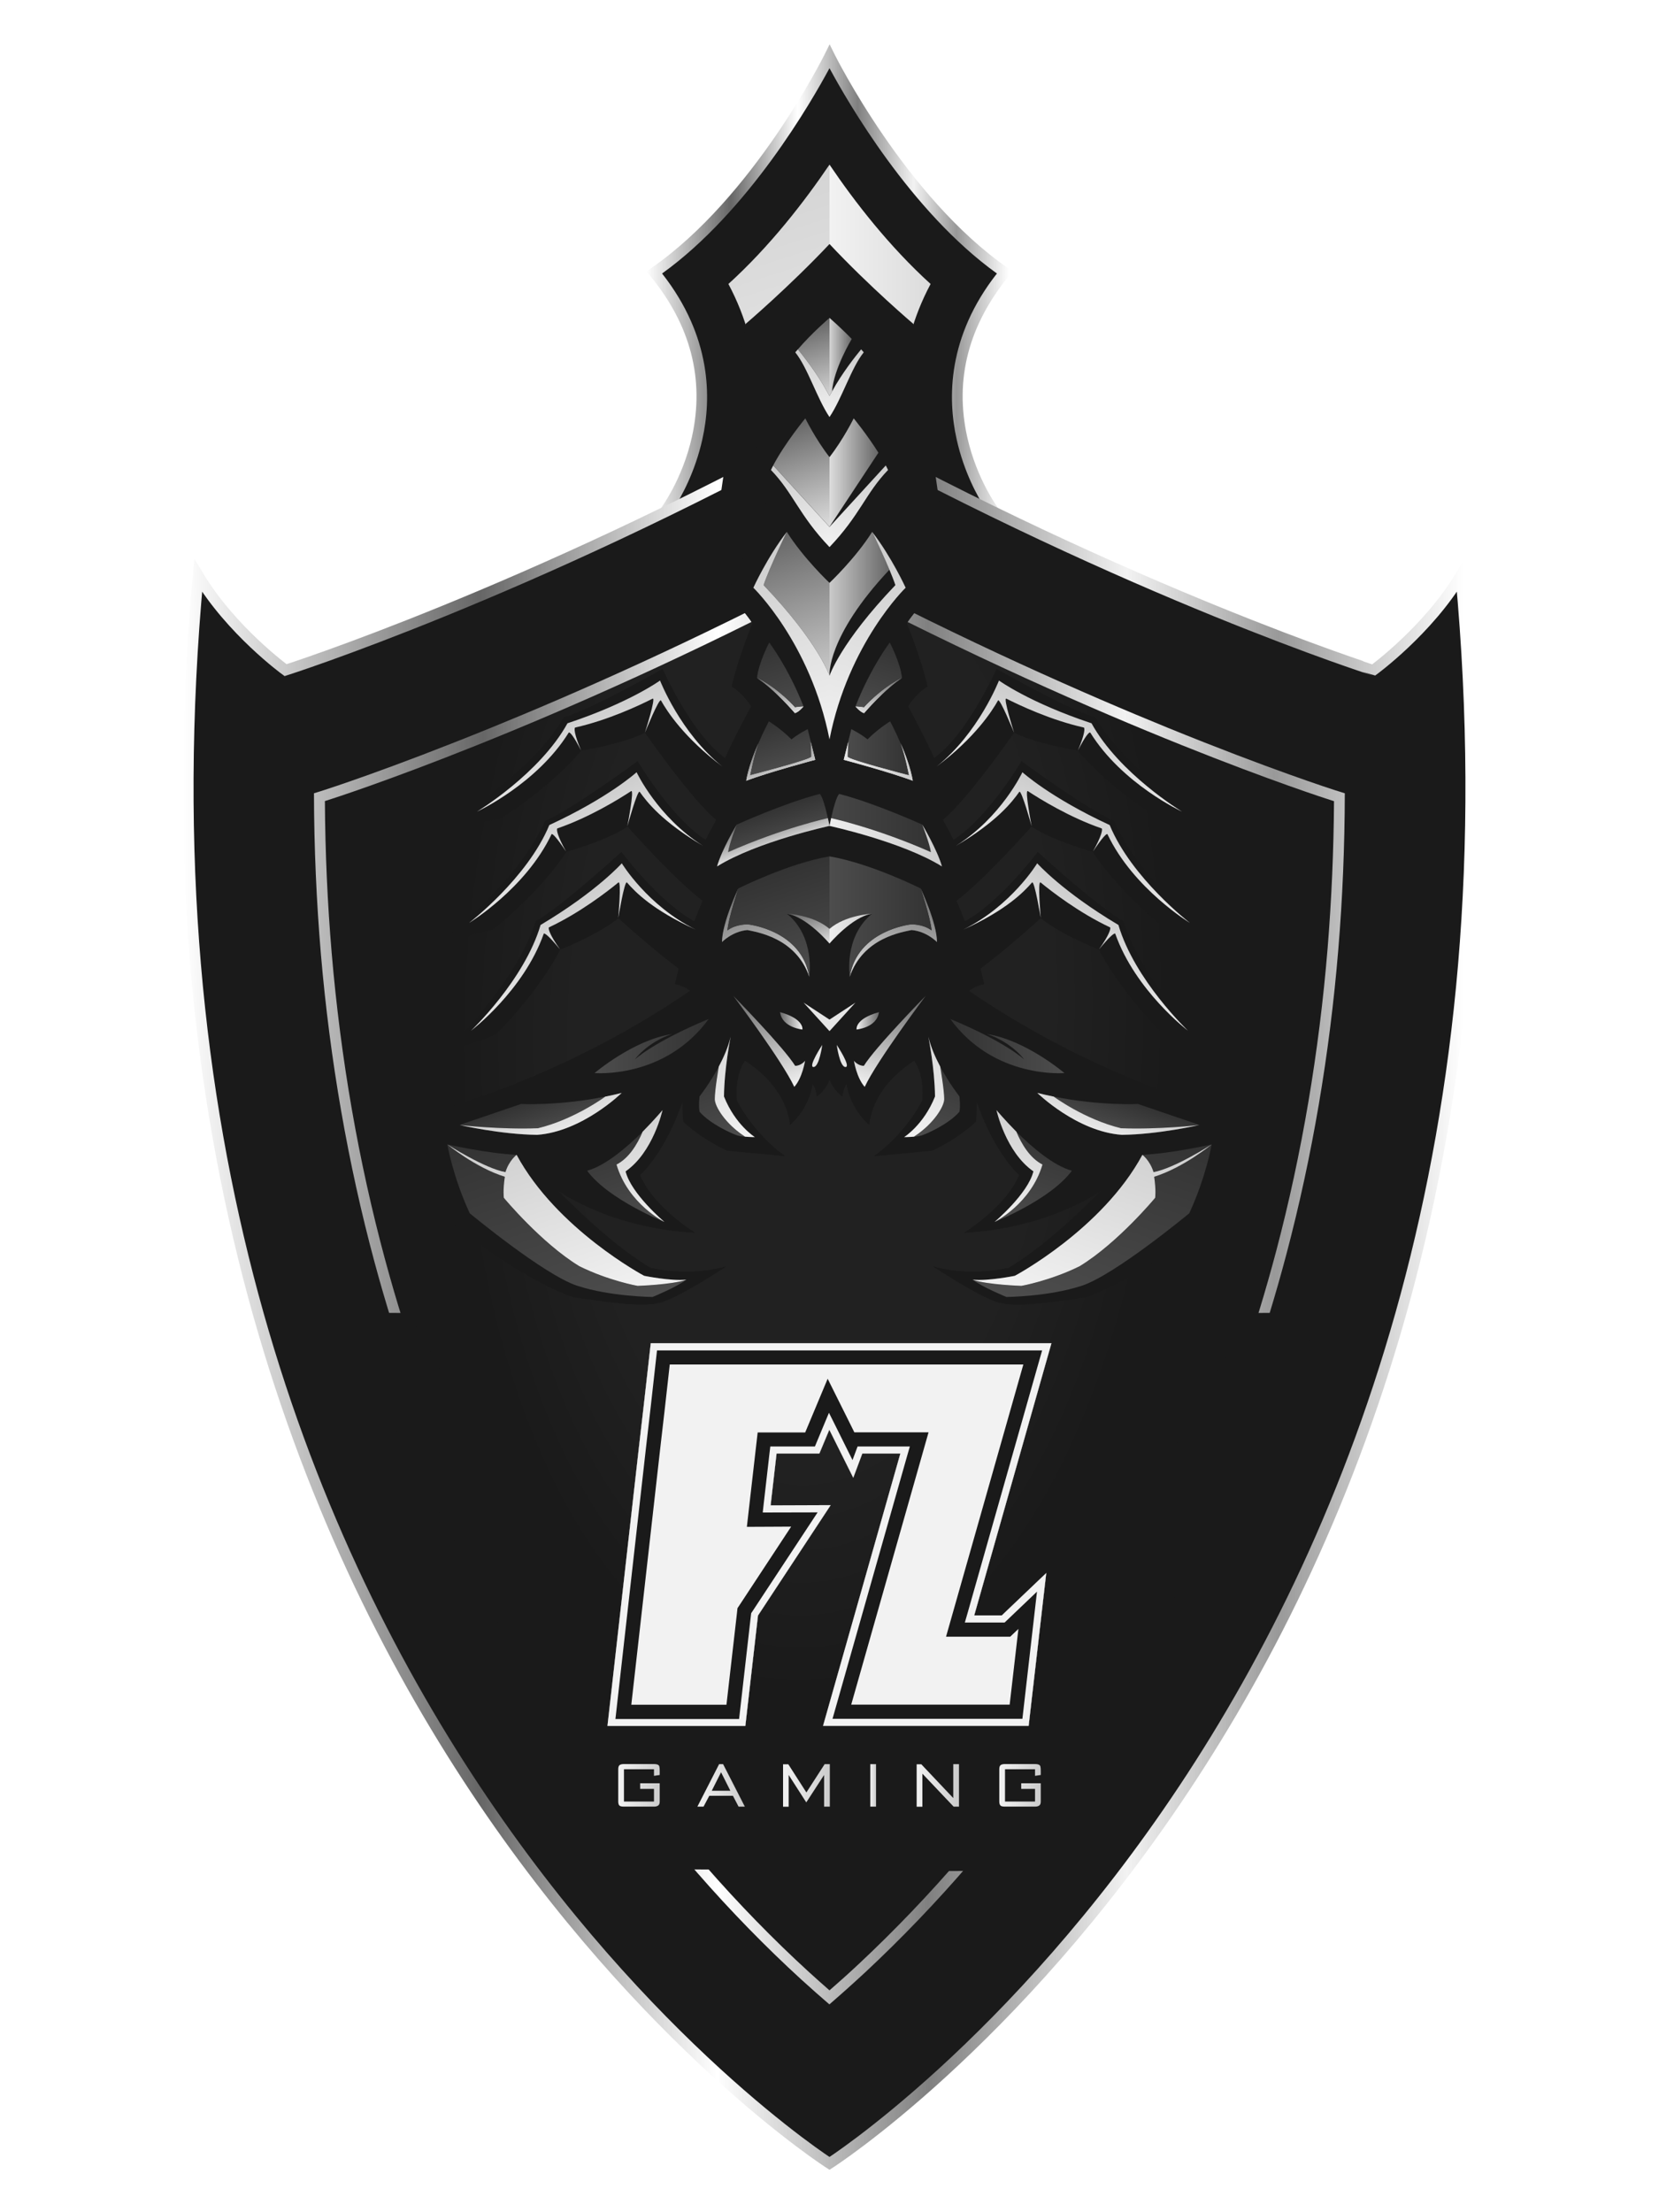 <?xml version="1.0" encoding="utf-8"?>
<!-- Generator: Adobe Illustrator 19.0.0, SVG Export Plug-In . SVG Version: 6.00 Build 0)  -->
<svg version="1.1" id="Layer_1" xmlns="http://www.w3.org/2000/svg" xmlns:xlink="http://www.w3.org/1999/xlink" x="0px" y="0px"
	 viewBox="0 0 1536 2048" style="enable-background:new 0 0 1536 2048;" xml:space="preserve">
<style type="text/css">
	.st0{fill:url(#XMLID_7_);}
	.st1{fill:url(#XMLID_15_);}
	.st2{fill:#1A1A1A;}
	.st3{fill:url(#XMLID_18_);}
	.st4{fill:url(#XMLID_19_);}
	.st5{fill:url(#XMLID_22_);}
	.st6{fill:none;stroke:url(#XMLID_23_);stroke-width:9.958;}
	.st7{fill:url(#XMLID_24_);}
	.st8{fill:url(#XMLID_26_);}
	.st9{fill:url(#XMLID_27_);}
	.st10{fill:url(#XMLID_28_);}
	.st11{fill:url(#XMLID_30_);}
	.st12{fill:url(#XMLID_31_);}
	.st13{fill:#F2F2F2;}
	.st14{fill:url(#XMLID_32_);}
	.st15{fill:url(#XMLID_49_);}
	.st16{fill:#E6E6E6;}
	.st17{fill:url(#XMLID_50_);}
	.st18{fill:url(#XMLID_51_);}
	.st19{fill:url(#XMLID_52_);}
	.st20{fill:url(#XMLID_53_);}
	.st21{fill:url(#XMLID_54_);}
	.st22{fill:url(#XMLID_55_);}
	.st23{fill:url(#XMLID_56_);}
	.st24{fill:url(#XMLID_57_);}
	.st25{fill:url(#XMLID_58_);}
	.st26{fill:url(#XMLID_59_);}
	.st27{fill:url(#XMLID_60_);}
	.st28{fill:url(#XMLID_61_);}
	.st29{fill:url(#XMLID_62_);}
	.st30{fill:url(#XMLID_63_);}
	.st31{fill:url(#XMLID_64_);}
	.st32{fill:url(#XMLID_65_);}
	.st33{fill:url(#XMLID_66_);}
	.st34{fill:url(#XMLID_67_);}
	.st35{fill:url(#XMLID_68_);}
	.st36{fill:url(#XMLID_69_);}
	.st37{fill:url(#XMLID_70_);}
	.st38{fill:url(#XMLID_71_);}
	.st39{fill:url(#XMLID_72_);}
	.st40{fill:url(#XMLID_73_);}
	.st41{fill:url(#XMLID_74_);}
	.st42{fill:url(#XMLID_75_);}
	.st43{fill:url(#XMLID_76_);}
	.st44{fill:url(#XMLID_77_);}
	.st45{fill:url(#XMLID_78_);}
	.st46{fill:url(#XMLID_79_);}
	.st47{fill:url(#XMLID_80_);}
	.st48{fill:url(#XMLID_81_);}
	.st49{fill:url(#XMLID_82_);}
	.st50{fill:url(#XMLID_83_);}
	.st51{fill:url(#XMLID_84_);}
	.st52{fill:url(#XMLID_85_);}
	.st53{fill:url(#XMLID_86_);}
	.st54{fill:url(#XMLID_87_);}
	.st55{fill:url(#XMLID_88_);}
	.st56{fill:url(#XMLID_89_);}
	.st57{fill:url(#XMLID_90_);}
	.st58{fill:url(#XMLID_91_);}
	.st59{fill:url(#XMLID_92_);}
	.st60{fill:url(#XMLID_93_);}
	.st61{fill:url(#XMLID_94_);}
	.st62{fill:url(#XMLID_95_);}
	.st63{fill:url(#XMLID_96_);}
	.st64{fill:url(#XMLID_97_);}
	.st65{fill:url(#XMLID_98_);}
	.st66{fill:url(#XMLID_99_);}
	.st67{fill:url(#XMLID_100_);}
	.st68{fill:url(#XMLID_101_);}
	.st69{fill:url(#XMLID_102_);}
	.st70{fill:url(#XMLID_103_);}
	.st71{fill:url(#XMLID_104_);}
	.st72{fill:url(#XMLID_105_);}
	.st73{fill:url(#XMLID_106_);}
	.st74{fill:url(#XMLID_107_);}
	.st75{fill:url(#XMLID_108_);}
	.st76{fill:url(#XMLID_109_);}
	.st77{fill:url(#XMLID_110_);}
	.st78{fill:url(#XMLID_111_);}
	.st79{fill:url(#XMLID_112_);}
	.st80{fill:url(#XMLID_113_);}
	.st81{fill:url(#XMLID_114_);}
	.st82{fill:url(#XMLID_115_);}
	.st83{fill:url(#XMLID_116_);}
	.st84{fill:url(#XMLID_117_);}
	.st85{fill:url(#XMLID_118_);}
	.st86{fill:url(#XMLID_119_);}
	.st87{fill:url(#XMLID_120_);}
	.st88{fill:url(#XMLID_121_);}
	.st89{fill:url(#XMLID_122_);}
	.st90{fill:url(#XMLID_123_);}
	.st91{fill:url(#XMLID_124_);}
	.st92{fill:url(#XMLID_125_);}
</style>
<g id="XMLID_14_">
	<linearGradient id="XMLID_7_" gradientUnits="userSpaceOnUse" x1="770.221" y1="504.807" x2="637.031" y2="94.891">
		<stop  offset="0" style="stop-color:#F2F2F2"/>
		<stop  offset="1" style="stop-color:#CCCCCC"/>
	</linearGradient>
	<path id="XMLID_25_" class="st0" d="M768,505.5V52.3c0,0-65.4,133-162.2,199.9c92.9,113.1,9.6,221.9,9.6,221.9L768,505.5z"/>
	
		<linearGradient id="XMLID_15_" gradientUnits="userSpaceOnUse" x1="717.5" y1="278.932" x2="555.327" y2="278.932" gradientTransform="matrix(-1 0 0 1 1485.5 0)">
		<stop  offset="0" style="stop-color:#F2F2F2"/>
		<stop  offset="1" style="stop-color:#CCCCCC"/>
	</linearGradient>
	<path id="XMLID_16_" class="st1" d="M768,505.5V52.3c0,0,65.4,133,162.2,199.9c-92.9,113.1-9.6,221.9-9.6,221.9L768,505.5z"/>
</g>
<g id="XMLID_11_">
	<path id="XMLID_3_" class="st2" d="M768,152.4c23.6,34.9,55.4,75.8,93.6,110.5c-33.7,63.3-30.7,125.9-15.7,174.4l-77.9,16l-77.9-16
		c15-48.4,18-111.1-15.7-174.4C712.6,228.2,744.4,187.2,768,152.4 M768,52.3c0,0-65.4,133-162.2,199.9
		c92.9,113.1,9.6,221.9,9.6,221.9L768,505.5l152.5-31.4c0,0-83.3-108.8,9.6-221.9C833.4,185.3,768,52.3,768,52.3L768,52.3z"/>
	<linearGradient id="XMLID_18_" gradientUnits="userSpaceOnUse" x1="598.544" y1="275.836" x2="937.456" y2="275.836">
		<stop  offset="0" style="stop-color:#FFFFFF"/>
		<stop  offset="0.23" style="stop-color:#666666"/>
		<stop  offset="0.413" style="stop-color:#FFFFFF"/>
		<stop  offset="0.577" style="stop-color:#808080"/>
		<stop  offset="0.73" style="stop-color:#F2F2F2"/>
		<stop  offset="0.847" style="stop-color:#999999"/>
		<stop  offset="0.99" style="stop-color:#FFFFFF"/>
	</linearGradient>
	<path id="XMLID_2_" class="st3" d="M768,510.6l-161.3-33.2l4.8-6.3c0.2-0.3,20.4-27.1,29.2-67c11.7-53.2-1.3-103.2-38.7-148.7
		l-3.4-4.2l4.5-3.1c94.6-65.4,159.9-196.7,160.5-198l4.5-9.1l4.5,9.1c0.6,1.3,66,132.6,160.5,198l4.5,3.1l-3.4,4.2
		c-37.5,45.7-50.5,95.8-38.7,149.1c8.9,39.8,28.9,66.3,29.1,66.6l4.8,6.3L768,510.6z M623.8,470.8L768,500.4l144.2-29.7
		c-6.8-10.5-19.7-33.4-26.5-64.1c-8.4-37.9-8.6-94.9,37.3-153.4c-80.2-57.6-138.8-160-155-190.1c-16.2,30.2-74.8,132.5-155,190.1
		c45.9,58.5,45.8,115.5,37.3,153.4C643.5,437.3,630.6,460.2,623.8,470.8z"/>
</g>
<g id="XMLID_17_">
	
		<radialGradient id="XMLID_19_" cx="752.352" cy="944.289" r="626.164" gradientTransform="matrix(-2.726259e-002 1 -0.527 -1.436920e-002 1270.381 205.786)" gradientUnits="userSpaceOnUse">
		<stop  offset="0.663" style="stop-color:#212121"/>
		<stop  offset="1" style="stop-color:#1A1A1A"/>
	</radialGradient>
	<path id="XMLID_48_" class="st4" d="M1352.5,532.8c-30.4,50.8-80.9,87.6-80.9,87.6S1049,549.5,768,395.2
		C487,549.5,264.4,620.4,264.4,620.4s-50.5-36.7-80.9-87.6C87.5,1567.5,768,2002.8,768,2002.8S1448.5,1567.5,1352.5,532.8z"/>
	<linearGradient id="XMLID_22_" gradientUnits="userSpaceOnUse" x1="174.198" y1="1198.972" x2="1361.802" y2="1198.972">
		<stop  offset="0" style="stop-color:#FFFFFF"/>
		<stop  offset="0.23" style="stop-color:#666666"/>
		<stop  offset="0.413" style="stop-color:#FFFFFF"/>
		<stop  offset="0.577" style="stop-color:#808080"/>
		<stop  offset="0.73" style="stop-color:#F2F2F2"/>
		<stop  offset="0.847" style="stop-color:#999999"/>
		<stop  offset="0.99" style="stop-color:#FFFFFF"/>
	</linearGradient>
	<path id="XMLID_45_" class="st5" d="M768,538.9c259,135.9,456.3,199.4,465.2,202.2l1.9,0.6c-0.3,46.1-2.3,91.4-5.9,135.9
		c-7.9,96.5-23.9,190.8-47.6,280.5c-39.8,150.6-101.7,291.1-184.1,417.6c-32.5,49.9-68.3,97.8-106.5,142.2
		c-30.6,35.7-62.9,69.4-95.7,100.1c-9.6,9-18.8,17.2-27.3,24.6c-6.2-5.4-12.6-11.1-19.4-17.3c-32.7-29.9-64.8-62.9-95.5-98
		c-38.6-44.1-74.9-91.7-107.9-141.4C461,1458.9,397.5,1317.6,356.5,1166c-24.5-90.6-41.1-186-49.4-283.7c-3.9-46-6-92.9-6.3-140.7
		l1.9-0.6C311.7,738.2,509,674.8,768,538.9 M768,395.2C487,549.5,264.4,620.4,264.4,620.4s-50.5-36.7-80.9-87.6
		C87.5,1567.5,768,2002.8,768,2002.8s680.5-435.3,584.5-1469.9c-30.4,50.8-80.9,87.6-80.9,87.6S1049,549.5,768,395.2L768,395.2z"/>
	<path id="XMLID_42_" class="st2" d="M768,527.6c126.9,66.8,238.3,115.6,313.1,146.1c94,38.3,152.6,57.1,155.1,57.9l8.9,2.8
		c-0.1,49-2.1,97.2-6,144.3c-8,97.2-24.2,192.2-48.1,282.5c-40.1,151.7-102.6,293.2-185.8,420.6c-32.8,50.2-68.9,98.4-107.4,143.2
		c-30.9,36-63.4,69.8-96.5,100.7c-12,11.1-23.2,21.1-33.4,29.9c-8.1-7-16.9-14.7-26.1-23.1c-33-30.2-65.4-63.4-96.3-98.8
		c-38.9-44.5-75.4-92.4-108.7-142.4c-84.8-127.8-148.8-270-190-422.7c-24.6-91.2-41.3-187.2-49.7-285.4
		c-4.1-48.6-6.3-98.3-6.4-148.8l8.9-2.8c2.5-0.8,61.1-19.6,155.1-57.9C529.7,643.2,641.1,594.4,768,527.6 M768,395.2
		C487,549.5,264.4,620.4,264.4,620.4s-50.5-36.7-80.9-87.6C87.5,1567.5,768,2002.8,768,2002.8s680.5-435.3,584.5-1469.9
		c-30.4,50.8-80.9,87.6-80.9,87.6S1049,549.5,768,395.2L768,395.2z"/>
	<linearGradient id="XMLID_23_" gradientUnits="userSpaceOnUse" x1="169.219" y1="1199.087" x2="1366.781" y2="1199.087">
		<stop  offset="0" style="stop-color:#FFFFFF"/>
		<stop  offset="0.23" style="stop-color:#666666"/>
		<stop  offset="0.413" style="stop-color:#FFFFFF"/>
		<stop  offset="0.577" style="stop-color:#808080"/>
		<stop  offset="0.73" style="stop-color:#F2F2F2"/>
		<stop  offset="0.847" style="stop-color:#999999"/>
		<stop  offset="0.99" style="stop-color:#FFFFFF"/>
	</linearGradient>
	<path id="XMLID_41_" class="st6" d="M1352.5,532.8c-30.4,50.8-80.9,87.6-80.9,87.6S1049,549.5,768,395.2
		C487,549.5,264.4,620.4,264.4,620.4s-50.5-36.7-80.9-87.6C87.5,1567.5,768,2002.8,768,2002.8S1448.5,1567.5,1352.5,532.8z"/>
</g>
<path id="XMLID_146_" class="st2" d="M845.8,300c0,0-40.4-34.2-77.8-74.1c-37.5,39.8-77.8,74.1-77.8,74.1l-26.7,184L768,470.2
	L872.5,484L845.8,300z"/>
<g id="XMLID_9_">
	<polygon id="XMLID_6_" class="st2" points="378.1,1215.5 309.1,1215.3 581.3,1730.4 670.6,1730.8 	"/>
	<polygon id="XMLID_10_" class="st2" points="1157.9,1215.5 1226.9,1215.3 953.3,1731.8 864,1732.2 	"/>
</g>
<g id="XMLID_588_">
	<linearGradient id="XMLID_24_" gradientUnits="userSpaceOnUse" x1="572.396" y1="1652.884" x2="610.769" y2="1652.884">
		<stop  offset="0" style="stop-color:#F2F2F2"/>
		<stop  offset="1" style="stop-color:#CCCCCC"/>
	</linearGradient>
	<path id="XMLID_600_" class="st7" d="M572.4,1667.8v-29.9c0-1.9,0.4-3.1,1.2-3.8c0.8-0.6,2.2-1,4.1-1h27.8c2.4,0,3.9,0.5,4.6,1.4
		c0.5,0.7,0.7,2.4,0.7,5v3.7l-5.3,0.8v-6.1h-27.8v29.9h27.8v-11.7h-12.8v-5.2h18.1v16.9c0,1.7-0.4,2.9-1.3,3.6
		c-0.9,0.7-2.2,1.1-3.9,1.1h-27.9c-2,0-3.3-0.3-4-0.8C572.8,1671,572.4,1669.7,572.4,1667.8z"/>
	<linearGradient id="XMLID_26_" gradientUnits="userSpaceOnUse" x1="645.652" y1="1652.888" x2="689.594" y2="1652.888">
		<stop  offset="0" style="stop-color:#F2F2F2"/>
		<stop  offset="1" style="stop-color:#CCCCCC"/>
	</linearGradient>
	<path id="XMLID_597_" class="st8" d="M669.5,1633.2l20.1,39.3l-5.8,0l-5.2-10h-21.9l-5.3,10l-5.7,0l20.1-39.3H669.5z M676.2,1657.8
		l-8.6-17.1l-8.6,17.1H676.2z"/>
	<linearGradient id="XMLID_27_" gradientUnits="userSpaceOnUse" x1="724.985" y1="1652.884" x2="768.421" y2="1652.884">
		<stop  offset="0" style="stop-color:#F2F2F2"/>
		<stop  offset="1" style="stop-color:#CCCCCC"/>
	</linearGradient>
	<path id="XMLID_595_" class="st9" d="M729.8,1633.2l16.8,26.2l16.9-26.2h4.8v39.3h-5.3v-29.3l-16.5,25.4l-16.3-25.4v29.4H725v-39.3
		H729.8z"/>
	<linearGradient id="XMLID_28_" gradientUnits="userSpaceOnUse" x1="805.837" y1="1652.884" x2="811.126" y2="1652.884">
		<stop  offset="0" style="stop-color:#F2F2F2"/>
		<stop  offset="1" style="stop-color:#CCCCCC"/>
	</linearGradient>
	<path id="XMLID_593_" class="st10" d="M811.1,1633.2v39.3h-5.3v-39.3H811.1z"/>
	<linearGradient id="XMLID_30_" gradientUnits="userSpaceOnUse" x1="848.598" y1="1652.884" x2="887.815" y2="1652.884">
		<stop  offset="0" style="stop-color:#F2F2F2"/>
		<stop  offset="1" style="stop-color:#CCCCCC"/>
	</linearGradient>
	<path id="XMLID_591_" class="st11" d="M852.9,1633.2l29.7,31.4v-31.4h5.3v39.3l-5,0l-28.9-30.5v30.6h-5.3v-39.3H852.9z"/>
	<linearGradient id="XMLID_31_" gradientUnits="userSpaceOnUse" x1="925.231" y1="1652.884" x2="963.604" y2="1652.884">
		<stop  offset="0" style="stop-color:#F2F2F2"/>
		<stop  offset="1" style="stop-color:#CCCCCC"/>
	</linearGradient>
	<path id="XMLID_589_" class="st12" d="M925.2,1667.8v-29.9c0-1.9,0.4-3.1,1.2-3.8c0.8-0.6,2.2-1,4.1-1h27.8c2.4,0,3.9,0.5,4.6,1.4
		c0.5,0.7,0.7,2.4,0.7,5v3.7l-5.3,0.8v-6.1h-27.8v29.9h27.8v-11.7h-12.8v-5.2h18.1v16.9c0,1.7-0.4,2.9-1.3,3.6
		c-0.9,0.7-2.2,1.1-3.9,1.1h-27.9c-2,0-3.3-0.3-4-0.8C925.7,1671,925.2,1669.7,925.2,1667.8z"/>
</g>
<g id="XMLID_449_">
	<polygon id="XMLID_40_" class="st13" points="902,1495.6 973.5,1243.5 936.3,1243.5 845.4,1243.5 759.5,1243.5 689.6,1243.5 
		602.5,1243.5 595.9,1302.1 591.7,1338.4 562.5,1597.8 690.1,1597.8 701.8,1495.6 769.1,1393.4 713.5,1393.6 719,1345.6 
		758.7,1345.6 767.9,1323.6 790,1368.1 798.4,1345.6 833.6,1345.6 762.1,1597.8 890.2,1597.8 952.4,1597.8 968.7,1456.3 
		927.4,1495.6 	"/>
	<path id="XMLID_36_" class="st2" d="M947.5,1263.1L883,1490.2l-7.1,25h26h25.5h7.9l5.7-5.4l1.9-1.8l-8.1,70.1h-44.6H788.1
		l64.5-227.1l7.1-25h-26h-35.2H791l-5.5-11.1l-19.2-38.5l-16.6,39.7l-4.2,10H719h-17.5l-2,17.4l-5.5,48l-2.5,22l22.1-0.1l18.9-0.1
		l-47.1,71.6l-2.6,3.9l-0.5,4.7l-9.7,84.7h-88.1l26.8-237.5l4.2-36.4l4.6-41.1h69.5h70h85.8h90.9H947.5 M973.5,1243.5h-37.2h-90.9
		h-85.8h-70h-87.1l-6.6,58.6l-4.2,36.3l-29.3,259.4h127.7l11.7-102.2l67.3-102.2l-55.6,0.2l5.5-48h39.6l9.2-22l22.2,44.5l8.4-22.5
		h35.2l-71.6,252.1h128.2h62.2l16.3-141.5l-41.2,39.3H902L973.5,1243.5L973.5,1243.5z"/>
	<path id="XMLID_33_" class="st13" d="M964.9,1250l-69.2,243.8l-2.4,8.3h8.7h25.5h2.6l1.9-1.8l28.1-26.8l-13.5,117.7h-56.3H770.8
		l69.2-243.8l2.4-8.3h-8.7h-35.2h-4.5l-1.6,4.3l-3.1,8.3l-15.4-31l-6.4-12.8l-5.5,13.2l-7.5,18H719h-5.8l-0.7,5.8l-5.5,48l-0.8,7.3
		l7.4,0l43.4-0.1l-60.6,92l-0.9,1.3l-0.2,1.6l-11,96.4H569.8l28.4-252.1l4.2-36.3l5.9-52.8h81.2h70h85.8h90.9H964.9 M973.5,1243.5
		h-37.2h-90.9h-85.8h-70h-87.1l-6.6,58.6l-4.2,36.3l-29.3,259.4h127.7l11.7-102.2l67.3-102.2l-55.6,0.2l5.5-48h39.6l9.2-22
		l22.2,44.5l8.4-22.5h35.2l-71.6,252.1h128.2h62.2l16.3-141.5l-41.2,39.3H902L973.5,1243.5L973.5,1243.5z"/>
</g>
<g id="XMLID_12_">
	<path id="XMLID_582_" class="st2" d="M897.1,917.4c0,0,5.2-4.7,13.9-6.3c-7.9-40.4-31.4-90.8-31.4-90.8s2.8-7.8,13.9-14.7
		c-5.2-24-31.5-64.7-31.5-64.7s1.9-8.3,11.8-15.4c-3.6-17.6-33.1-71.5-33.1-71.5s6.9-11.6,18-18.4c-5.6-25.1-19.2-58.5-19.2-58.5
		s7.7-12.3,22.6-26.5c-11.7-38.4-39.7-75.8-39.7-75.8s7.5-16.1,25.9-37.2c-15.5-36.4-45.4-69.8-45.4-69.8s10.8-26.5,24.3-46.2
		c-16.3-20.7-59.1-59.1-59.1-59.1s-42.8,38.4-59.1,59.1c13.6,19.6,24.3,46.2,24.3,46.2s-30,33.4-45.4,69.8
		c18.4,21.1,25.9,37.2,25.9,37.2s-28,37.4-39.7,75.8c14.8,14.2,22.6,26.5,22.6,26.5s-13.6,33.4-19.2,58.5c11.1,6.8,18,18.4,18,18.4
		s-29.5,54-33.1,71.5c9.9,7.2,11.8,15.4,11.8,15.4s-26.3,40.7-31.5,64.7c11.1,6.9,13.9,14.7,13.9,14.7S632.9,870.7,625,911
		c8.7,1.6,13.9,6.3,13.9,6.3c-128.2,87.8-249.5,114.7-249.5,114.7s4.1,54.5,25.1,96.5c70.5,58.9,117,72.5,117,72.5
		c27.4,3.6,63.5,10,81.7,4.2s58.9-32.8,58.9-32.8s-29,9.8-69.6,1.5c-40.1-23.5-85.9-71.7-85.9-71.7s47.8,34.7,126.6,38.9
		c0,0-38.5-23.6-50.8-53.3c25.3-24.2,39.5-68.3,39.5-68.3s-0.2,12.5,0.8,18.9c17.4,16.6,40.6,26.8,40.6,26.8l53.3,5
		c-30.2-21.8-44.5-51.4-44.5-51.4s-2.8-22.4,7.5-37c41.2,26.5,41.7,59.5,41.7,59.5s17.2-13.9,21-38.2c3.7,5.8,3.8,11.9,3.8,11.9
		s7.8-5,11.9-15.7c4.1,10.7,11.9,15.7,11.9,15.7s0.1-6.1,3.8-11.9c3.8,24.3,21,38.2,21,38.2s0.5-33.1,41.7-59.5
		c10.3,14.6,7.5,37,7.5,37s-14.3,29.6-44.5,51.4l53.3-5c0,0,23.2-10.2,40.6-26.8c1-6.4,0.8-18.9,0.8-18.9s14.2,44.1,39.5,68.3
		c-12.3,29.7-50.8,53.3-50.8,53.3c78.8-4.2,126.6-38.9,126.6-38.9s-45.7,48.1-85.9,71.7c-40.5,8.4-69.6-1.5-69.6-1.5
		s40.7,27,58.9,32.8c18.2,5.9,54.3-0.6,81.7-4.2c0,0,46.5-13.6,117-72.5c21-42,25.1-96.5,25.1-96.5S1025.3,1005.1,897.1,917.4z"/>
	<path id="XMLID_581_" class="st2" d="M416,762.1c10.2-6.8,78.3-49.5,105.8-97.8c26.9-7.9,91.5-44.9,91.5-44.9s29.4,66.4,62.1,85.2
		s13.4,67.4-6.1,58.4c-1.8-0.8-3.9-2.2-6.2-4.1c-22.6-18.3-66-80.7-66-80.7c-22,10.9-59,16.5-59,16.5C508.5,730,462.9,758,462.9,758
		S443.9,762.5,416,762.1z"/>
	<path id="XMLID_580_" class="st2" d="M410.8,869.5c9.4-7.9,72-58.2,93.7-109.4c25.8-11,85.7-55.3,85.7-55.3s37,62.5,71.6,77.4
		c34.6,14.9,21.1,65.3,0.8,58.8c-20.3-6.6-81.6-75.8-81.6-75.8c-20.5,13.4-56.7,23.3-56.7,23.3c-25.3,38.4-67.3,71.5-67.3,71.5
		S438.6,866.6,410.8,869.5z"/>
	<path id="XMLID_579_" class="st2" d="M414.3,971.7c8.5-8.9,65.4-65.5,81.6-118.8c24.5-13.7,79.3-64.1,79.3-64.1
		s43.4,58.2,79.4,69.4c36,11.2,27.9,62.7,7,58.3s-89.2-66.7-89.2-66.7c-19,15.5-53.9,29.1-53.9,29.1c-21.1,40.9-59.3,78.2-59.3,78.2
		S441.7,965.9,414.3,971.7z"/>
	<path id="XMLID_578_" class="st2" d="M1120,762.1c-10.2-6.8-78.3-49.5-105.8-97.8c-26.9-7.9-91.5-44.9-91.5-44.9
		s-29.4,66.4-62.1,85.2s-13.4,67.4,6.1,58.4c1.8-0.8,3.9-2.2,6.2-4.1c22.6-18.3,66-80.7,66-80.7c22,10.9,59,16.5,59,16.5
		c29.6,35.2,75.1,63.2,75.1,63.2S1092.1,762.5,1120,762.1z"/>
	<path id="XMLID_577_" class="st2" d="M1125.2,869.5c-9.4-7.9-72-58.2-93.7-109.4c-25.8-11-85.7-55.3-85.7-55.3s-37,62.5-71.6,77.4
		c-34.6,14.9-21.1,65.3-0.8,58.8c20.3-6.6,81.6-75.8,81.6-75.8c20.5,13.4,56.7,23.3,56.7,23.3c25.3,38.4,67.3,71.5,67.3,71.5
		S1097.4,866.6,1125.2,869.5z"/>
	<path id="XMLID_576_" class="st2" d="M1121.7,971.7c-8.5-8.9-65.4-65.5-81.6-118.8c-24.5-13.7-79.3-64.1-79.3-64.1
		s-43.4,58.2-79.4,69.4c-36,11.2-27.9,62.7-7,58.3s89.2-66.7,89.2-66.7c19,15.5,53.9,29.1,53.9,29.1c21.1,40.9,59.3,78.2,59.3,78.2
		S1094.3,965.9,1121.7,971.7z"/>
	<g id="XMLID_573_">
		<path id="XMLID_21_" class="st2" d="M897.1,917.4c0,0,5.2-4.7,13.9-6.3c-0.9-4.7-2-9.5-3.3-14.3c26.2-19.7,55.9-46.8,55.9-46.8
			c19,15.5,53.9,29.1,53.9,29.1c21.1,40.9,59.3,78.2,59.3,78.2s17.5,8.7,44.9,14.4c-8.5-8.9-65.4-65.5-81.6-118.8
			c-24.5-13.7-79.3-64.1-79.3-64.1s-34.5,46.3-67.5,64.2c-2.8-7.4-5.5-13.9-7.8-19.2c25.8-19.3,69.5-68.7,69.5-68.7
			c20.5,13.4,56.7,23.3,56.7,23.3c25.3,38.4,67.3,71.5,67.3,71.5s18.4,6.8,46.2,9.6c-9.4-7.9-72-58.2-93.7-109.4
			c-25.8-11-85.7-55.3-85.7-55.3s-31.1,52.6-63,72.8c-3.2-6.6-6.7-13-9.9-18.7c0,0,0,0,0,0c22.6-18.3,66-80.7,66-80.7
			c22,10.9,59,16.5,59,16.5c29.6,35.2,75.1,63.2,75.1,63.2s19,4.6,47,4.1c-10.2-6.8-78.3-49.5-105.8-97.8
			c-26.9-7.9-91.5-44.9-91.5-44.9s-26.9,60.7-57.8,82.5c-9.9-21.8-24.2-48-24.2-48s6.9-11.6,18-18.4c-5.6-25.1-19.2-58.5-19.2-58.5
			s7.7-12.3,22.6-26.5c-11.7-38.4-39.7-75.8-39.7-75.8s7.5-16.1,25.9-37.2c-15.5-36.4-45.4-69.8-45.4-69.8s10.8-26.5,24.3-46.2
			c-16.3-20.7-59.1-59.1-59.1-59.1s-42.8,38.4-59.1,59.1c13.6,19.6,24.3,46.2,24.3,46.2s-30,33.4-45.4,69.8
			c18.4,21.1,25.9,37.2,25.9,37.2s-28,37.4-39.7,75.8c14.8,14.2,22.6,26.5,22.6,26.5s-13.6,33.4-19.2,58.5c11.1,6.8,18,18.4,18,18.4
			s-14.3,26.1-24.2,48c-30.9-21.8-57.8-82.5-57.8-82.5s-64.6,37-91.5,44.9c-27.5,48.3-95.6,91-105.8,97.8c27.9,0.4,47-4.1,47-4.1
			s45.5-28,75.1-63.2c0,0,37.1-5.6,59-16.5c0,0,43.4,62.4,66,80.7c0,0,0,0,0,0c-3.2,5.6-6.7,12.1-9.9,18.7
			c-31.9-20.2-63-72.8-63-72.8s-59.9,44.3-85.7,55.3c-21.7,51.2-84.4,101.5-93.7,109.4c27.8-2.8,46.2-9.6,46.2-9.6
			s42-33.1,67.3-71.5c0,0,36.2-9.8,56.7-23.3c0,0,43.7,49.4,69.5,68.7c-2.2,5.3-4.9,11.9-7.8,19.2c-33-17.9-67.5-64.2-67.5-64.2
			s-54.8,50.4-79.3,64.1c-16.2,53.2-73.1,109.9-81.6,118.8c27.3-5.8,44.9-14.4,44.9-14.4s38.2-37.4,59.3-78.2
			c0,0,34.9-13.6,53.9-29.1c0,0,29.7,27.1,55.9,46.8c-1.3,4.8-2.4,9.6-3.3,14.3c8.7,1.6,13.9,6.3,13.9,6.3
			c-128.2,87.8-249.5,114.7-249.5,114.7s4.1,54.5,25.1,96.5c70.5,58.9,117,72.5,117,72.5c27.4,3.6,63.5,10,81.7,4.2
			c18.2-5.9,58.9-32.8,58.9-32.8s-29,9.8-69.6,1.5c-40.1-23.5-85.9-71.7-85.9-71.7s47.8,34.7,126.6,38.9c0,0-38.5-23.6-50.8-53.3
			c25.3-24.2,39.5-68.3,39.5-68.3s-0.2,12.5,0.8,18.9c17.4,16.6,40.6,26.8,40.6,26.8l53.3,5c-30.2-21.8-44.5-51.4-44.5-51.4
			s-2.8-22.4,7.5-37c41.2,26.5,41.7,59.5,41.7,59.5s17.2-13.9,21-38.2c3.7,5.8,3.8,11.9,3.8,11.9s7.8-5,11.9-15.7
			c4.1,10.7,11.9,15.7,11.9,15.7s0.1-6.1,3.8-11.9c3.8,24.3,21,38.2,21,38.2s0.5-33.1,41.7-59.5c10.3,14.6,7.5,37,7.5,37
			s-14.3,29.6-44.5,51.4l53.3-5c0,0,23.2-10.2,40.6-26.8c1-6.4,0.8-18.9,0.8-18.9s14.2,44.1,39.5,68.3
			c-12.3,29.7-50.8,53.3-50.8,53.3c78.8-4.2,126.6-38.9,126.6-38.9s-45.7,48.1-85.9,71.7c-40.5,8.4-69.6-1.5-69.6-1.5
			s40.7,27,58.9,32.8c18.2,5.9,54.3-0.6,81.7-4.2c0,0,46.5-13.6,117-72.5c21-42,25.1-96.5,25.1-96.5S1025.3,1005.1,897.1,917.4z"/>
	</g>
	<linearGradient id="XMLID_32_" gradientUnits="userSpaceOnUse" x1="730.362" y1="1007.813" x2="700.228" y2="915.07">
		<stop  offset="0" style="stop-color:#F2F2F2"/>
		<stop  offset="1" style="stop-color:#666666"/>
	</linearGradient>
	<path id="XMLID_572_" class="st14" d="M679,922c0,0,45.1,60,56.4,84.2c7.5-8.3,10-24.2,10-24.2s-3.6,4.7-9.2,4.7
		C725.5,969.4,679,922,679,922z"/>
	<linearGradient id="XMLID_49_" gradientUnits="userSpaceOnUse" x1="742.971" y1="945.059" x2="722.241" y2="945.059">
		<stop  offset="0" style="stop-color:#F2F2F2"/>
		<stop  offset="1" style="stop-color:#666666"/>
	</linearGradient>
	<path id="XMLID_571_" class="st15" d="M722.2,937c22.7,6.3,20.7,16.1,20.7,16.1S724.1,951.4,722.2,937z"/>
	<polygon id="XMLID_570_" class="st16" points="744,928.2 768,943.9 768,954.6 	"/>
	<path id="XMLID_569_" class="st16" d="M761.3,967.3c0,0-2.7,20.5-8.1,20.5S761.3,967.3,761.3,967.3z"/>
	<linearGradient id="XMLID_50_" gradientUnits="userSpaceOnUse" x1="550.49" y1="968.439" x2="656.215" y2="968.439">
		<stop  offset="0" style="stop-color:#4D4D4D"/>
		<stop  offset="1" style="stop-color:#333333"/>
	</linearGradient>
	<path id="XMLID_568_" class="st17" d="M550.5,993.4c0,0,35.8-30.6,71.7-36.1c-23.3,7.7-34.5,23.6-34.5,23.6s16.3-15.8,68.5-37.6
		C615.6,999.2,550.5,993.4,550.5,993.4z"/>
	<g id="XMLID_565_">
		<linearGradient id="XMLID_51_" gradientUnits="userSpaceOnUse" x1="767.795" y1="506.553" x2="730.627" y2="392.163">
			<stop  offset="0" style="stop-color:#F2F2F2"/>
			<stop  offset="1" style="stop-color:#666666"/>
		</linearGradient>
		<path id="XMLID_567_" class="st18" d="M768,423.2c-13-16.7-22.4-35.9-22.4-35.9s-18.6,22.5-29.7,43.5l52.1,56.9V423.2z"/>
		<linearGradient id="XMLID_52_" gradientUnits="userSpaceOnUse" x1="756.733" y1="510.147" x2="729.52" y2="426.397">
			<stop  offset="0" style="stop-color:#F2F2F2"/>
			<stop  offset="1" style="stop-color:#CCCCCC"/>
		</linearGradient>
		<path id="XMLID_566_" class="st19" d="M768,506.5v-18.7l-52.1-56.9c-0.7,1.4-1.5,2.8-2.1,4.2C734.6,456.7,739.6,476.7,768,506.5z"
			/>
	</g>
	<g id="XMLID_562_">
		<linearGradient id="XMLID_53_" gradientUnits="userSpaceOnUse" x1="777.464" y1="383.06" x2="750.475" y2="299.998">
			<stop  offset="0" style="stop-color:#F2F2F2"/>
			<stop  offset="1" style="stop-color:#666666"/>
		</linearGradient>
		<path id="XMLID_564_" class="st20" d="M768,366.5v-72.2c0,0-16.1,13.7-29.3,29.1c5.2,6.2,17.7,22,26.9,38.9
			C766.5,363.8,767.2,365.2,768,366.5z"/>
		<linearGradient id="XMLID_54_" gradientUnits="userSpaceOnUse" x1="765.362" y1="386.992" x2="744.139" y2="321.674">
			<stop  offset="0" style="stop-color:#F2F2F2"/>
			<stop  offset="1" style="stop-color:#CCCCCC"/>
		</linearGradient>
		<path id="XMLID_563_" class="st21" d="M768,386.1v-19.6c-0.8-1.3-1.5-2.7-2.4-4.2c-9.2-16.9-21.8-32.7-26.9-38.9
			c-0.8,0.9-1.6,1.9-2.4,2.8C747.7,340.2,756.5,369.1,768,386.1z"/>
	</g>
	<g id="XMLID_559_">
		<linearGradient id="XMLID_55_" gradientUnits="userSpaceOnUse" x1="782.686" y1="679.734" x2="722.451" y2="494.351">
			<stop  offset="0" style="stop-color:#F2F2F2"/>
			<stop  offset="1" style="stop-color:#666666"/>
		</linearGradient>
		<path id="XMLID_561_" class="st22" d="M768,625.5v-85.9c0,0-24-22.6-39.5-47.2c0,0-16.5,34.1-21.5,49.3
			C757.8,594.8,768,625.5,768,625.5z"/>
		<linearGradient id="XMLID_56_" gradientUnits="userSpaceOnUse" x1="767.113" y1="684.794" x2="706.878" y2="499.411">
			<stop  offset="0" style="stop-color:#F2F2F2"/>
			<stop  offset="1" style="stop-color:#CCCCCC"/>
		</linearGradient>
		<path id="XMLID_560_" class="st23" d="M768,684.5v-59c0,0-10.2-30.7-61-83.8c5-15.3,21.5-49.3,21.5-49.3c-18,23.2-31,51.7-31,51.7
			S750.4,595.2,768,684.5z"/>
	</g>
	<g id="XMLID_555_">
		<linearGradient id="XMLID_57_" gradientUnits="userSpaceOnUse" x1="729.428" y1="662.313" x2="707.932" y2="596.155">
			<stop  offset="0" style="stop-color:#4D4D4D"/>
			<stop  offset="1" style="stop-color:#333333"/>
		</linearGradient>
		<path id="XMLID_558_" class="st24" d="M736.2,655c2.2-0.7,7.8-0.9,7.8-0.9c-13.9-35.7-31.8-59.3-31.8-59.3s-10,19-11.3,32.8
			C721.4,637.9,736.2,655,736.2,655z"/>
		<linearGradient id="XMLID_58_" gradientUnits="userSpaceOnUse" x1="729.428" y1="662.313" x2="707.932" y2="596.155">
			<stop  offset="0" style="stop-color:#F2F2F2"/>
			<stop  offset="1" style="stop-color:#666666"/>
		</linearGradient>
		<path id="XMLID_557_" class="st25" d="M736,660.2c3.6-1,7.9-6.1,7.9-6.1s-5.6,0.2-7.8,0.9c0,0-14.8-17.1-35.3-27.4
			C716.3,637.2,736,660.2,736,660.2z"/>
		<linearGradient id="XMLID_59_" gradientUnits="userSpaceOnUse" x1="731.852" y1="669.774" x2="715.511" y2="619.48">
			<stop  offset="0" style="stop-color:#F2F2F2"/>
			<stop  offset="1" style="stop-color:#666666"/>
		</linearGradient>
		<path id="XMLID_556_" class="st26" d="M736,660.2c3.6-1,7.9-6.1,7.9-6.1s-5.6,0.2-7.8,0.9c0,0-14.8-17.1-35.3-27.4
			C716.3,637.2,736,660.2,736,660.2z"/>
	</g>
	<g id="XMLID_551_">
		<linearGradient id="XMLID_60_" gradientUnits="userSpaceOnUse" x1="726.372" y1="712.664" x2="711.812" y2="667.854">
			<stop  offset="0" style="stop-color:#4D4D4D"/>
			<stop  offset="1" style="stop-color:#333333"/>
		</linearGradient>
		<path id="XMLID_554_" class="st27" d="M694.5,717.8c0,0,56.8-14.6,56.9-17.3c0.1-2.7-0.7-13.8-0.7-13.8l-2.9-11.7
			c0,0-9.3,4.7-15,9.5c-9.9-10-20.9-16.7-20.9-16.7s-4.7,8.5-9.7,20.3l0,0C697.5,701,694.5,717.8,694.5,717.8z"/>
		<linearGradient id="XMLID_61_" gradientUnits="userSpaceOnUse" x1="723.632" y1="713.554" x2="709.072" y2="668.744">
			<stop  offset="0" style="stop-color:#F2F2F2"/>
			<stop  offset="1" style="stop-color:#666666"/>
		</linearGradient>
		<path id="XMLID_553_" class="st28" d="M754.8,703.4l-4.2-16.7c0,0,0.8,11.1,0.7,13.8c-0.1,2.7-56.9,17.3-56.9,17.3
			s3.1-16.8,7.7-29.7l0,0c-4.5,10.4-9.2,23.2-11.2,34.7C710.6,715.2,754.8,703.4,754.8,703.4z"/>
		<linearGradient id="XMLID_62_" gradientUnits="userSpaceOnUse" x1="728.271" y1="727.833" x2="713.193" y2="681.427">
			<stop  offset="0" style="stop-color:#F2F2F2"/>
			<stop  offset="1" style="stop-color:#666666"/>
		</linearGradient>
		<path id="XMLID_552_" class="st29" d="M754.8,703.4l-4.2-16.7c0,0,0.8,11.1,0.7,13.8c-0.1,2.7-56.9,17.3-56.9,17.3
			s3.1-16.8,7.7-29.7l0,0c-4.5,10.4-9.2,23.2-11.2,34.7C710.6,715.2,754.8,703.4,754.8,703.4z"/>
	</g>
	<g id="XMLID_547_">
		<linearGradient id="XMLID_63_" gradientUnits="userSpaceOnUse" x1="723.825" y1="782.581" x2="713.043" y2="749.399">
			<stop  offset="0" style="stop-color:#4D4D4D"/>
			<stop  offset="1" style="stop-color:#333333"/>
		</linearGradient>
		<path id="XMLID_550_" class="st30" d="M766.5,757.4c-1.8-8.1-4.9-20.2-7.5-22.4c-32.6,8.3-76.9,28.4-76.9,28.4s-6.9,17.4-8,25.5
			C724.6,766.5,766.5,757.4,766.5,757.4z"/>
		<linearGradient id="XMLID_64_" gradientUnits="userSpaceOnUse" x1="716.88" y1="784.837" x2="706.099" y2="751.656">
			<stop  offset="0" style="stop-color:#4D4D4D"/>
			<stop  offset="1" style="stop-color:#333333"/>
		</linearGradient>
		<path id="XMLID_549_" class="st31" d="M768,764.6c0,0-0.6-3.1-1.5-7.2c0,0-41.9,9.1-92.4,31.5c1.2-8.1,8-25.5,8-25.5
			s-14,23.6-18.2,38.7C700.9,779.1,768,764.6,768,764.6z"/>
		<linearGradient id="XMLID_65_" gradientUnits="userSpaceOnUse" x1="718.342" y1="789.338" x2="707.256" y2="755.217">
			<stop  offset="0" style="stop-color:#F2F2F2"/>
			<stop  offset="1" style="stop-color:#666666"/>
		</linearGradient>
		<path id="XMLID_548_" class="st32" d="M768,764.6c0,0-0.6-3.1-1.5-7.2c0,0-41.9,9.1-92.4,31.5c1.2-8.1,8-25.5,8-25.5
			s-14,23.6-18.2,38.7C700.9,779.1,768,764.6,768,764.6z"/>
	</g>
	<g id="XMLID_544_">
		<linearGradient id="XMLID_66_" gradientUnits="userSpaceOnUse" x1="717.767" y1="914.631" x2="686.129" y2="817.257">
			<stop  offset="0" style="stop-color:#4D4D4D"/>
			<stop  offset="1" style="stop-color:#333333"/>
		</linearGradient>
		<path id="XMLID_546_" class="st33" d="M692.5,855.7c0,0-11.1-0.4-19,5.6c0.9-11.3,10.1-38.9,10.1-38.9s-15.1,32.2-15.1,49.7
			c0,0,9.5-9.9,23.5-11.1c7.7,1.8,44.9,6.7,57.3,43.3C742.4,861,692.5,855.7,692.5,855.7z"/>
		<linearGradient id="XMLID_67_" gradientUnits="userSpaceOnUse" x1="722.02" y1="927.72" x2="685.591" y2="815.602">
			<stop  offset="0" style="stop-color:#F2F2F2"/>
			<stop  offset="1" style="stop-color:#666666"/>
		</linearGradient>
		<path id="XMLID_545_" class="st34" d="M692.5,855.7c0,0-11.1-0.4-19,5.6c0.9-11.3,10.1-38.9,10.1-38.9s-15.1,32.2-15.1,49.7
			c0,0,9.5-9.9,23.5-11.1c7.7,1.8,44.9,6.7,57.3,43.3C742.4,861,692.5,855.7,692.5,855.7z"/>
	</g>
	<g id="XMLID_540_">
		<linearGradient id="XMLID_68_" gradientUnits="userSpaceOnUse" x1="746.166" y1="905.403" x2="714.527" y2="808.03">
			<stop  offset="0" style="stop-color:#4D4D4D"/>
			<stop  offset="1" style="stop-color:#333333"/>
		</linearGradient>
		<path id="XMLID_543_" class="st35" d="M768,792.8c-38.1,6.4-84.4,29.7-84.4,29.7s-9.2,27.6-10.1,38.9c7.9-6.1,19-5.6,19-5.6
			s49.9,5.2,56.7,48.7c0,0,6-36.9-20.5-58.5c0,0,24.4,1.2,39.3,14V792.8z"/>
		<linearGradient id="XMLID_69_" gradientUnits="userSpaceOnUse" x1="763.572" y1="899.748" x2="731.933" y2="802.374">
			<stop  offset="0" style="stop-color:#4D4D4D"/>
			<stop  offset="1" style="stop-color:#333333"/>
		</linearGradient>
		<path id="XMLID_542_" class="st36" d="M768,873.5v-13.6c-14.9-12.9-39.3-14-39.3-14C747,848.6,768,873.5,768,873.5z"/>
		<linearGradient id="XMLID_70_" gradientUnits="userSpaceOnUse" x1="757.897" y1="882.282" x2="744.423" y2="840.812">
			<stop  offset="0" style="stop-color:#F2F2F2"/>
			<stop  offset="1" style="stop-color:#666666"/>
		</linearGradient>
		<path id="XMLID_541_" class="st37" d="M768,873.5v-13.6c-14.9-12.9-39.3-14-39.3-14C747,848.6,768,873.5,768,873.5z"/>
	</g>
	<g id="XMLID_536_">
		<linearGradient id="XMLID_71_" gradientUnits="userSpaceOnUse" x1="674.125" y1="1057.374" x2="648.155" y2="977.445">
			<stop  offset="0" style="stop-color:#4D4D4D"/>
			<stop  offset="1" style="stop-color:#333333"/>
		</linearGradient>
		<path id="XMLID_539_" class="st38" d="M661.8,1017.7c-0.1-8.1,3.7-30.3,3.7-30.3l0,0c-8.4,15.7-17.8,27.6-17.8,27.6
			s-1.1,8.8,0,14.2c9.7,11.3,29.9,20.3,34.9,21.9c1.8,0.6,4.5,1,7.2,1.3C671.3,1040.3,661.8,1024.2,661.8,1017.7z"/>
		<linearGradient id="XMLID_72_" gradientUnits="userSpaceOnUse" x1="647.138" y1="1006.175" x2="698.84" y2="1006.175">
			<stop  offset="0" style="stop-color:#4D4D4D"/>
			<stop  offset="1" style="stop-color:#333333"/>
		</linearGradient>
		<path id="XMLID_538_" class="st39" d="M670.3,1015.1c0.3-26.5,6.2-55.4,6.2-55.4c-2.2,9.5-6.5,19.2-11,27.7l0,0
			c0,0-3.8,22.2-3.7,30.3c0.1,6.6,9.6,22.6,28,34.6c4.6,0.4,9.1,0.4,9.1,0.4S680.7,1041.3,670.3,1015.1z"/>
		<linearGradient id="XMLID_73_" gradientUnits="userSpaceOnUse" x1="690.565" y1="1055.403" x2="646.111" y2="918.59">
			<stop  offset="0" style="stop-color:#F2F2F2"/>
			<stop  offset="1" style="stop-color:#CCCCCC"/>
		</linearGradient>
		<path id="XMLID_537_" class="st40" d="M670.3,1015.1c0.3-26.5,6.2-55.4,6.2-55.4c-2.2,9.5-6.5,19.2-11,27.7l0,0
			c0,0-3.8,22.2-3.7,30.3c0.1,6.6,9.6,22.6,28,34.6c4.6,0.4,9.1,0.4,9.1,0.4S680.7,1041.3,670.3,1015.1z"/>
	</g>
	<g id="XMLID_532_">
		<linearGradient id="XMLID_74_" gradientUnits="userSpaceOnUse" x1="592.846" y1="1138.339" x2="562.289" y2="1044.297">
			<stop  offset="0" style="stop-color:#4D4D4D"/>
			<stop  offset="1" style="stop-color:#333333"/>
		</linearGradient>
		<path id="XMLID_535_" class="st41" d="M570.8,1078.1c11.6-5.9,19.3-19,24.2-30.4c-14.2,14.1-34.2,31.4-51.4,36.1
			c19.6,26.8,71.5,47.4,71.5,47.4S581.6,1114.6,570.8,1078.1z"/>
		<linearGradient id="XMLID_75_" gradientUnits="userSpaceOnUse" x1="617.248" y1="1130.41" x2="586.692" y2="1036.368">
			<stop  offset="0" style="stop-color:#4D4D4D"/>
			<stop  offset="1" style="stop-color:#333333"/>
		</linearGradient>
		<path id="XMLID_534_" class="st42" d="M579.2,1084.4c25.7-17.8,34.2-56.7,34.2-56.7s-7.5,9-18.4,20c-4.8,11.4-12.6,24.5-24.2,30.4
			c10.8,36.6,44.3,53.1,44.3,53.1S584.2,1105.1,579.2,1084.4z"/>
		<linearGradient id="XMLID_76_" gradientUnits="userSpaceOnUse" x1="618.382" y1="1133.9" x2="581.392" y2="1020.057">
			<stop  offset="0" style="stop-color:#F2F2F2"/>
			<stop  offset="1" style="stop-color:#CCCCCC"/>
		</linearGradient>
		<path id="XMLID_533_" class="st43" d="M579.2,1084.4c25.7-17.8,34.2-56.7,34.2-56.7s-7.5,9-18.4,20c-4.8,11.4-12.6,24.5-24.2,30.4
			c10.8,36.6,44.3,53.1,44.3,53.1S584.2,1105.1,579.2,1084.4z"/>
	</g>
	<g id="XMLID_527_">
		<linearGradient id="XMLID_77_" gradientUnits="userSpaceOnUse" x1="554.643" y1="1216.799" x2="494.995" y2="1033.222">
			<stop  offset="0" style="stop-color:#4D4D4D"/>
			<stop  offset="1" style="stop-color:#333333"/>
		</linearGradient>
		<path id="XMLID_531_" class="st44" d="M590.3,1190.4c0,0-26.7-4.7-53.9-18.2c-35.4-21.6-69.9-63.3-69.9-63.3s-0.9-6.6,0.9-19.5
			c-27.1-8.4-53.2-29.9-53.2-29.9s4.9,29.5,20.7,63.7c0,0,68.7,57,99.5,67.1c30.8,10.1,69.8,10.4,69.8,10.4s22.9-9.4,31.3-16.1
			C621.8,1189.3,590.3,1190.4,590.3,1190.4z"/>
		<linearGradient id="XMLID_78_" gradientUnits="userSpaceOnUse" x1="501.504" y1="1234.065" x2="441.856" y2="1050.488">
			<stop  offset="0" style="stop-color:#4D4D4D"/>
			<stop  offset="1" style="stop-color:#333333"/>
		</linearGradient>
		<path id="XMLID_530_" class="st45" d="M478.4,1069.1c-27.6-1.3-64.1-9.6-64.1-9.6s34.5,22.2,53.8,25.6
			C471.4,1074.3,478.4,1069.1,478.4,1069.1z"/>
		<linearGradient id="XMLID_79_" gradientUnits="userSpaceOnUse" x1="555.586" y1="1216.493" x2="495.938" y2="1032.916">
			<stop  offset="0" style="stop-color:#4D4D4D"/>
			<stop  offset="1" style="stop-color:#333333"/>
		</linearGradient>
		<path id="XMLID_529_" class="st46" d="M466.5,1108.9c0,0,34.5,41.7,69.9,63.3c27.3,13.5,53.9,18.2,53.9,18.2s31.6-1,45.2-5.7
			c-14.2,1.5-39.1-3.6-39.1-3.6s-80.9-43-118.1-112c0,0-7,5.2-10.3,16c-19.3-3.4-53.8-25.6-53.8-25.6s26.1,21.5,53.2,29.9
			C465.5,1102.3,466.5,1108.9,466.5,1108.9z"/>
		<linearGradient id="XMLID_80_" gradientUnits="userSpaceOnUse" x1="553.852" y1="1211.156" x2="495.938" y2="1032.916">
			<stop  offset="0" style="stop-color:#F2F2F2"/>
			<stop  offset="1" style="stop-color:#CCCCCC"/>
		</linearGradient>
		<path id="XMLID_528_" class="st47" d="M466.5,1108.9c0,0,34.5,41.7,69.9,63.3c27.3,13.5,53.9,18.2,53.9,18.2s31.6-1,45.2-5.7
			c-14.2,1.5-39.1-3.6-39.1-3.6s-80.9-43-118.1-112c0,0-7,5.2-10.3,16c-19.3-3.4-53.8-25.6-53.8-25.6s26.1,21.5,53.2,29.9
			C465.5,1102.3,466.5,1108.9,466.5,1108.9z"/>
	</g>
	<g id="XMLID_523_">
		<linearGradient id="XMLID_81_" gradientUnits="userSpaceOnUse" x1="500.721" y1="1052.214" x2="490.125" y2="1019.604">
			<stop  offset="0" style="stop-color:#4D4D4D"/>
			<stop  offset="1" style="stop-color:#333333"/>
		</linearGradient>
		<path id="XMLID_526_" class="st48" d="M497.9,1044.5c34-8.1,62.4-29.3,62.4-29.3l0,0c-43.3,8.7-77.8,6.8-77.8,6.8l-57,19.4
			C425.5,1041.5,462.2,1045.8,497.9,1044.5z"/>
		<linearGradient id="XMLID_82_" gradientUnits="userSpaceOnUse" x1="508.081" y1="1049.822" x2="497.486" y2="1017.212">
			<stop  offset="0" style="stop-color:#4D4D4D"/>
			<stop  offset="1" style="stop-color:#333333"/>
		</linearGradient>
		<path id="XMLID_525_" class="st49" d="M575.6,1011.8c-5.1,1.3-10.2,2.4-15.2,3.4l0,0c0,0-28.5,21.1-62.4,29.3
			c-35.7,1.3-72.4-3-72.4-3s37.5,8.7,71.7,9.1C539.1,1047.6,575.6,1011.8,575.6,1011.8z"/>
		<linearGradient id="XMLID_83_" gradientUnits="userSpaceOnUse" x1="511.575" y1="1060.574" x2="497.749" y2="1018.024">
			<stop  offset="0" style="stop-color:#F2F2F2"/>
			<stop  offset="1" style="stop-color:#CCCCCC"/>
		</linearGradient>
		<path id="XMLID_524_" class="st50" d="M575.6,1011.8c-5.1,1.3-10.2,2.4-15.2,3.4l0,0c0,0-28.5,21.1-62.4,29.3
			c-35.7,1.3-72.4-3-72.4-3s37.5,8.7,71.7,9.1C539.1,1047.6,575.6,1011.8,575.6,1011.8z"/>
	</g>
	
		<linearGradient id="XMLID_84_" gradientUnits="userSpaceOnUse" x1="1304.318" y1="1007.813" x2="1274.184" y2="915.07" gradientTransform="matrix(-1 0 0 1 2109.956 0)">
		<stop  offset="0" style="stop-color:#F2F2F2"/>
		<stop  offset="1" style="stop-color:#666666"/>
	</linearGradient>
	<path id="XMLID_522_" class="st51" d="M857,922c0,0-45.1,60-56.4,84.2c-7.5-8.3-10-24.2-10-24.2s3.6,4.7,9.2,4.7
		C810.5,969.4,857,922,857,922z"/>
	<linearGradient id="XMLID_85_" gradientUnits="userSpaceOnUse" x1="793.029" y1="945.059" x2="813.759" y2="945.059">
		<stop  offset="0" style="stop-color:#F2F2F2"/>
		<stop  offset="1" style="stop-color:#666666"/>
	</linearGradient>
	<path id="XMLID_521_" class="st52" d="M813.8,937c-22.7,6.3-20.7,16.1-20.7,16.1S811.9,951.4,813.8,937z"/>
	<polygon id="XMLID_520_" class="st16" points="792,928.2 768,943.9 768,954.6 	"/>
	<path id="XMLID_519_" class="st16" d="M774.7,967.3c0,0,2.7,20.5,8.1,20.5C788.3,987.8,774.7,967.3,774.7,967.3z"/>
	
		<linearGradient id="XMLID_86_" gradientUnits="userSpaceOnUse" x1="1124.446" y1="968.439" x2="1230.171" y2="968.439" gradientTransform="matrix(-1 0 0 1 2109.956 0)">
		<stop  offset="0" style="stop-color:#4D4D4D"/>
		<stop  offset="1" style="stop-color:#333333"/>
	</linearGradient>
	<path id="XMLID_518_" class="st53" d="M985.5,993.4c0,0-35.8-30.6-71.7-36.1c23.3,7.7,34.5,23.6,34.5,23.6s-16.3-15.8-68.5-37.6
		C920.4,999.2,985.5,993.4,985.5,993.4z"/>
	<g id="XMLID_515_">
		
			<linearGradient id="XMLID_87_" gradientUnits="userSpaceOnUse" x1="1349.831" y1="437.515" x2="1296.686" y2="437.515" gradientTransform="matrix(-1 0 0 1 2109.956 0)">
			<stop  offset="0" style="stop-color:#F2F2F2"/>
			<stop  offset="1" style="stop-color:#666666"/>
		</linearGradient>
		<path id="XMLID_517_" class="st54" d="M768,423.2c13-16.7,22.4-35.9,22.4-35.9s12.3,14.9,22.9,31.8L768,487.7V423.2z"/>
		
			<linearGradient id="XMLID_88_" gradientUnits="userSpaceOnUse" x1="1330.689" y1="510.147" x2="1303.477" y2="426.397" gradientTransform="matrix(-1 0 0 1 2109.956 0)">
			<stop  offset="0" style="stop-color:#F2F2F2"/>
			<stop  offset="1" style="stop-color:#CCCCCC"/>
		</linearGradient>
		<path id="XMLID_516_" class="st55" d="M768,506.5v-18.7l52.1-56.9c0.7,1.4,1.5,2.8,2.1,4.2C801.4,456.7,796.4,476.7,768,506.5z"/>
	</g>
	<g id="XMLID_512_">
		
			<linearGradient id="XMLID_89_" gradientUnits="userSpaceOnUse" x1="1347.544" y1="330.414" x2="1321.377" y2="330.414" gradientTransform="matrix(-1 0 0 1 2109.956 0)">
			<stop  offset="0" style="stop-color:#F2F2F2"/>
			<stop  offset="1" style="stop-color:#666666"/>
		</linearGradient>
		<path id="XMLID_514_" class="st56" d="M768,366.5v-72.2c0,0,9.9,8.5,20.6,19.5c0,0-16.7,27.5-18.2,48.5
			C769.5,363.8,768.8,365.2,768,366.5z"/>
		
			<linearGradient id="XMLID_90_" gradientUnits="userSpaceOnUse" x1="1339.318" y1="386.992" x2="1318.095" y2="321.674" gradientTransform="matrix(-1 0 0 1 2109.956 0)">
			<stop  offset="0" style="stop-color:#F2F2F2"/>
			<stop  offset="1" style="stop-color:#CCCCCC"/>
		</linearGradient>
		<path id="XMLID_513_" class="st57" d="M768,386.1v-19.6c0.8-1.3,1.5-2.7,2.4-4.2c9.2-16.9,21.8-32.7,26.9-38.9
			c0.8,0.9,1.6,1.9,2.4,2.8C788.3,340.2,779.5,369.1,768,386.1z"/>
	</g>
	<g id="XMLID_509_">
		
			<linearGradient id="XMLID_91_" gradientUnits="userSpaceOnUse" x1="1364.428" y1="558.931" x2="1286.502" y2="558.931" gradientTransform="matrix(-1 0 0 1 2109.956 0)">
			<stop  offset="0" style="stop-color:#F2F2F2"/>
			<stop  offset="1" style="stop-color:#666666"/>
		</linearGradient>
		<path id="XMLID_511_" class="st58" d="M768,625.5v-85.9c0,0,24-22.6,39.5-47.2c0,0,9.2,19,16,35C764.9,589.8,768,625.5,768,625.5z
			"/>
		
			<linearGradient id="XMLID_92_" gradientUnits="userSpaceOnUse" x1="1341.069" y1="684.794" x2="1280.834" y2="499.411" gradientTransform="matrix(-1 0 0 1 2109.956 0)">
			<stop  offset="0" style="stop-color:#F2F2F2"/>
			<stop  offset="1" style="stop-color:#CCCCCC"/>
		</linearGradient>
		<path id="XMLID_510_" class="st59" d="M768,684.5v-59c0,0,10.2-30.7,61-83.8c-5-15.3-21.5-49.3-21.5-49.3c18,23.2,31,51.7,31,51.7
			S785.6,595.2,768,684.5z"/>
	</g>
	<g id="XMLID_505_">
		
			<linearGradient id="XMLID_93_" gradientUnits="userSpaceOnUse" x1="1303.384" y1="662.313" x2="1281.889" y2="596.155" gradientTransform="matrix(-1 0 0 1 2109.956 0)">
			<stop  offset="0" style="stop-color:#4D4D4D"/>
			<stop  offset="1" style="stop-color:#333333"/>
		</linearGradient>
		<path id="XMLID_508_" class="st60" d="M799.8,655c-2.2-0.7-7.8-0.9-7.8-0.9c13.9-35.7,31.8-59.3,31.8-59.3s10,19,11.3,32.8
			C814.6,637.9,799.8,655,799.8,655z"/>
		
			<linearGradient id="XMLID_94_" gradientUnits="userSpaceOnUse" x1="1303.384" y1="662.313" x2="1281.889" y2="596.155" gradientTransform="matrix(-1 0 0 1 2109.956 0)">
			<stop  offset="0" style="stop-color:#F2F2F2"/>
			<stop  offset="1" style="stop-color:#666666"/>
		</linearGradient>
		<path id="XMLID_507_" class="st61" d="M800,660.2c-3.6-1-7.9-6.1-7.9-6.1s5.6,0.2,7.8,0.9c0,0,14.8-17.1,35.3-27.4
			C819.7,637.2,800,660.2,800,660.2z"/>
		
			<linearGradient id="XMLID_95_" gradientUnits="userSpaceOnUse" x1="1305.809" y1="669.774" x2="1289.467" y2="619.48" gradientTransform="matrix(-1 0 0 1 2109.956 0)">
			<stop  offset="0" style="stop-color:#F2F2F2"/>
			<stop  offset="1" style="stop-color:#666666"/>
		</linearGradient>
		<path id="XMLID_506_" class="st62" d="M800,660.2c-3.6-1-7.9-6.1-7.9-6.1s5.6,0.2,7.8,0.9c0,0,14.8-17.1,35.3-27.4
			C819.7,637.2,800,660.2,800,660.2z"/>
	</g>
	<g id="XMLID_501_">
		
			<linearGradient id="XMLID_96_" gradientUnits="userSpaceOnUse" x1="1329.147" y1="692.838" x2="1268.408" y2="692.838" gradientTransform="matrix(-1 0 0 1 2109.956 0)">
			<stop  offset="0" style="stop-color:#4D4D4D"/>
			<stop  offset="1" style="stop-color:#333333"/>
		</linearGradient>
		<path id="XMLID_504_" class="st63" d="M841.5,717.8c0,0-56.8-14.6-56.9-17.3c-0.1-2.7,0.7-13.8,0.7-13.8l2.9-11.7
			c0,0,9.3,4.7,15,9.5c9.9-10,20.9-16.7,20.9-16.7s4.7,8.5,9.7,20.3c0,0,0,0,0,0C838.5,701,841.5,717.8,841.5,717.8z"/>
		
			<linearGradient id="XMLID_97_" gradientUnits="userSpaceOnUse" x1="1297.588" y1="713.554" x2="1283.029" y2="668.745" gradientTransform="matrix(-1 0 0 1 2109.956 0)">
			<stop  offset="0" style="stop-color:#F2F2F2"/>
			<stop  offset="1" style="stop-color:#666666"/>
		</linearGradient>
		<path id="XMLID_503_" class="st64" d="M781.2,703.4l4.2-16.7c0,0-0.8,11.1-0.7,13.8c0.1,2.7,56.9,17.3,56.9,17.3
			s-3.1-16.8-7.7-29.7c0,0,0,0,0,0c4.5,10.4,9.2,23.2,11.2,34.7C825.4,715.2,781.2,703.4,781.2,703.4z"/>
		
			<linearGradient id="XMLID_98_" gradientUnits="userSpaceOnUse" x1="1359.912" y1="704.774" x2="1258.774" y2="704.774" gradientTransform="matrix(-1 0 0 1 2109.956 0)">
			<stop  offset="0" style="stop-color:#F2F2F2"/>
			<stop  offset="1" style="stop-color:#CCCCCC"/>
		</linearGradient>
		<path id="XMLID_502_" class="st65" d="M781.2,703.4l4.2-16.7c0,0-0.8,11.1-0.7,13.8c0.1,2.7,56.9,17.3,56.9,17.3
			s-3.1-16.8-7.7-29.7c0,0,0,0,0,0c4.5,10.4,9.2,23.2,11.2,34.7C825.4,715.2,781.2,703.4,781.2,703.4z"/>
	</g>
	<g id="XMLID_497_">
		
			<linearGradient id="XMLID_99_" gradientUnits="userSpaceOnUse" x1="1374.467" y1="761.935" x2="1248.036" y2="761.935" gradientTransform="matrix(-1 0 0 1 2109.956 0)">
			<stop  offset="0" style="stop-color:#4D4D4D"/>
			<stop  offset="1" style="stop-color:#333333"/>
		</linearGradient>
		<path id="XMLID_500_" class="st66" d="M769.5,757.4c1.8-8.1,4.9-20.2,7.5-22.4c32.6,8.3,76.9,28.4,76.9,28.4s6.9,17.4,8,25.5
			C811.4,766.5,769.5,757.4,769.5,757.4z"/>
		
			<linearGradient id="XMLID_100_" gradientUnits="userSpaceOnUse" x1="1290.836" y1="784.837" x2="1280.055" y2="751.656" gradientTransform="matrix(-1 0 0 1 2109.956 0)">
			<stop  offset="0" style="stop-color:#4D4D4D"/>
			<stop  offset="1" style="stop-color:#333333"/>
		</linearGradient>
		<path id="XMLID_499_" class="st67" d="M768,764.6c0,0,0.6-3.1,1.5-7.2c0,0,41.9,9.1,92.4,31.5c-1.2-8.1-8-25.5-8-25.5
			s14,23.6,18.2,38.7C835.1,779.1,768,764.6,768,764.6z"/>
		
			<linearGradient id="XMLID_101_" gradientUnits="userSpaceOnUse" x1="1357.767" y1="779.726" x2="1237.903" y2="779.726" gradientTransform="matrix(-1 0 0 1 2109.956 0)">
			<stop  offset="0" style="stop-color:#F2F2F2"/>
			<stop  offset="1" style="stop-color:#CCCCCC"/>
		</linearGradient>
		<path id="XMLID_498_" class="st68" d="M768,764.6c0,0,0.6-3.1,1.5-7.2c0,0,41.9,9.1,92.4,31.5c-1.2-8.1-8-25.5-8-25.5
			s14,23.6,18.2,38.7C835.1,779.1,768,764.6,768,764.6z"/>
	</g>
	<g id="XMLID_494_">
		
			<linearGradient id="XMLID_102_" gradientUnits="userSpaceOnUse" x1="1291.724" y1="914.631" x2="1260.085" y2="817.257" gradientTransform="matrix(-1 0 0 1 2109.956 0)">
			<stop  offset="0" style="stop-color:#4D4D4D"/>
			<stop  offset="1" style="stop-color:#333333"/>
		</linearGradient>
		<path id="XMLID_496_" class="st69" d="M843.5,855.7c0,0,11.1-0.4,19,5.6c-0.9-11.3-10.1-38.9-10.1-38.9s15.1,32.2,15.1,49.7
			c0,0-9.5-9.9-23.5-11.1c-7.7,1.8-44.9,6.7-57.3,43.3C793.6,861,843.5,855.7,843.5,855.7z"/>
		
			<linearGradient id="XMLID_103_" gradientUnits="userSpaceOnUse" x1="1295.977" y1="927.72" x2="1259.547" y2="815.602" gradientTransform="matrix(-1 0 0 1 2109.956 0)">
			<stop  offset="0" style="stop-color:#F2F2F2"/>
			<stop  offset="1" style="stop-color:#666666"/>
		</linearGradient>
		<path id="XMLID_495_" class="st70" d="M843.5,855.7c0,0,11.1-0.4,19,5.6c-0.9-11.3-10.1-38.9-10.1-38.9s15.1,32.2,15.1,49.7
			c0,0-9.5-9.9-23.5-11.1c-7.7,1.8-44.9,6.7-57.3,43.3C793.6,861,843.5,855.7,843.5,855.7z"/>
	</g>
	<g id="XMLID_490_">
		
			<linearGradient id="XMLID_104_" gradientUnits="userSpaceOnUse" x1="1341.956" y1="848.631" x2="1247.409" y2="848.631" gradientTransform="matrix(-1 0 0 1 2109.956 0)">
			<stop  offset="0" style="stop-color:#4D4D4D"/>
			<stop  offset="1" style="stop-color:#333333"/>
		</linearGradient>
		<path id="XMLID_493_" class="st71" d="M768,792.8c38.1,6.4,84.4,29.7,84.4,29.7s9.2,27.6,10.1,38.9c-7.9-6.1-19-5.6-19-5.6
			s-49.9,5.2-56.7,48.7c0,0-6-36.9,20.5-58.5c0,0-24.4,1.2-39.3,14V792.8z"/>
		
			<linearGradient id="XMLID_105_" gradientUnits="userSpaceOnUse" x1="1337.528" y1="899.748" x2="1305.89" y2="802.374" gradientTransform="matrix(-1 0 0 1 2109.956 0)">
			<stop  offset="0" style="stop-color:#4D4D4D"/>
			<stop  offset="1" style="stop-color:#333333"/>
		</linearGradient>
		<path id="XMLID_492_" class="st72" d="M768,873.5v-13.6c14.9-12.9,39.3-14,39.3-14C789,848.6,768,873.5,768,873.5z"/>
		
			<linearGradient id="XMLID_106_" gradientUnits="userSpaceOnUse" x1="1347.316" y1="859.705" x2="1302.675" y2="859.705" gradientTransform="matrix(-1 0 0 1 2109.956 0)">
			<stop  offset="0" style="stop-color:#F2F2F2"/>
			<stop  offset="1" style="stop-color:#CCCCCC"/>
		</linearGradient>
		<path id="XMLID_491_" class="st73" d="M768,873.5v-13.6c14.9-12.9,39.3-14,39.3-14C789,848.6,768,873.5,768,873.5z"/>
	</g>
	<g id="XMLID_486_">
		
			<linearGradient id="XMLID_107_" gradientUnits="userSpaceOnUse" x1="1248.082" y1="1057.374" x2="1222.111" y2="977.445" gradientTransform="matrix(-1 0 0 1 2109.956 0)">
			<stop  offset="0" style="stop-color:#4D4D4D"/>
			<stop  offset="1" style="stop-color:#333333"/>
		</linearGradient>
		<path id="XMLID_489_" class="st74" d="M874.2,1017.7c0.1-8.1-3.7-30.3-3.7-30.3l0,0c8.4,15.7,17.8,27.6,17.8,27.6s1.1,8.8,0,14.2
			c-9.7,11.3-29.9,20.3-34.9,21.9c-1.8,0.6-4.5,1-7.2,1.3C864.7,1040.3,874.2,1024.2,874.2,1017.7z"/>
		
			<linearGradient id="XMLID_108_" gradientUnits="userSpaceOnUse" x1="1221.094" y1="1006.175" x2="1272.796" y2="1006.175" gradientTransform="matrix(-1 0 0 1 2109.956 0)">
			<stop  offset="0" style="stop-color:#4D4D4D"/>
			<stop  offset="1" style="stop-color:#333333"/>
		</linearGradient>
		<path id="XMLID_488_" class="st75" d="M865.7,1015.1c-0.3-26.5-6.2-55.4-6.2-55.4c2.2,9.5,6.5,19.2,11,27.7l0,0
			c0,0,3.8,22.2,3.7,30.3c-0.1,6.6-9.6,22.6-28,34.6c-4.6,0.4-9.1,0.4-9.1,0.4S855.3,1041.3,865.7,1015.1z"/>
		
			<linearGradient id="XMLID_109_" gradientUnits="userSpaceOnUse" x1="1264.521" y1="1055.403" x2="1220.068" y2="918.59" gradientTransform="matrix(-1 0 0 1 2109.956 0)">
			<stop  offset="0" style="stop-color:#F2F2F2"/>
			<stop  offset="1" style="stop-color:#CCCCCC"/>
		</linearGradient>
		<path id="XMLID_487_" class="st76" d="M865.7,1015.1c-0.3-26.5-6.2-55.4-6.2-55.4c2.2,9.5,6.5,19.2,11,27.7l0,0
			c0,0,3.8,22.2,3.7,30.3c-0.1,6.6-9.6,22.6-28,34.6c-4.6,0.4-9.1,0.4-9.1,0.4S855.3,1041.3,865.7,1015.1z"/>
	</g>
	<g id="XMLID_482_">
		
			<linearGradient id="XMLID_110_" gradientUnits="userSpaceOnUse" x1="1166.802" y1="1138.339" x2="1136.246" y2="1044.297" gradientTransform="matrix(-1 0 0 1 2109.956 0)">
			<stop  offset="0" style="stop-color:#4D4D4D"/>
			<stop  offset="1" style="stop-color:#333333"/>
		</linearGradient>
		<path id="XMLID_485_" class="st77" d="M965.2,1078.1c-11.6-5.9-19.3-19-24.2-30.4c14.2,14.1,34.2,31.4,51.4,36.1
			c-19.6,26.8-71.5,47.4-71.5,47.4S954.4,1114.6,965.2,1078.1z"/>
		
			<linearGradient id="XMLID_111_" gradientUnits="userSpaceOnUse" x1="1191.204" y1="1130.41" x2="1160.648" y2="1036.368" gradientTransform="matrix(-1 0 0 1 2109.956 0)">
			<stop  offset="0" style="stop-color:#4D4D4D"/>
			<stop  offset="1" style="stop-color:#333333"/>
		</linearGradient>
		<path id="XMLID_484_" class="st78" d="M956.8,1084.4c-25.7-17.8-34.2-56.7-34.2-56.7s7.5,9,18.4,20c4.8,11.4,12.6,24.5,24.2,30.4
			c-10.8,36.6-44.3,53.1-44.3,53.1S951.8,1105.1,956.8,1084.4z"/>
		
			<linearGradient id="XMLID_112_" gradientUnits="userSpaceOnUse" x1="1192.338" y1="1133.9" x2="1155.348" y2="1020.057" gradientTransform="matrix(-1 0 0 1 2109.956 0)">
			<stop  offset="0" style="stop-color:#F2F2F2"/>
			<stop  offset="1" style="stop-color:#CCCCCC"/>
		</linearGradient>
		<path id="XMLID_483_" class="st79" d="M956.8,1084.4c-25.7-17.8-34.2-56.7-34.2-56.7s7.5,9,18.4,20c4.8,11.4,12.6,24.5,24.2,30.4
			c-10.8,36.6-44.3,53.1-44.3,53.1S951.8,1105.1,956.8,1084.4z"/>
	</g>
	<g id="XMLID_477_">
		
			<linearGradient id="XMLID_113_" gradientUnits="userSpaceOnUse" x1="1128.599" y1="1216.799" x2="1068.951" y2="1033.222" gradientTransform="matrix(-1 0 0 1 2109.956 0)">
			<stop  offset="0" style="stop-color:#4D4D4D"/>
			<stop  offset="1" style="stop-color:#333333"/>
		</linearGradient>
		<path id="XMLID_481_" class="st80" d="M945.7,1190.4c0,0,26.7-4.7,53.9-18.2c35.4-21.6,69.9-63.3,69.9-63.3s0.9-6.6-0.9-19.5
			c27.1-8.4,53.2-29.9,53.2-29.9s-4.9,29.5-20.7,63.7c0,0-68.7,57-99.5,67.1c-30.8,10.1-69.8,10.4-69.8,10.4s-22.9-9.4-31.3-16.1
			C914.2,1189.3,945.7,1190.4,945.7,1190.4z"/>
		
			<linearGradient id="XMLID_114_" gradientUnits="userSpaceOnUse" x1="1075.46" y1="1234.065" x2="1015.813" y2="1050.488" gradientTransform="matrix(-1 0 0 1 2109.956 0)">
			<stop  offset="0" style="stop-color:#4D4D4D"/>
			<stop  offset="1" style="stop-color:#333333"/>
		</linearGradient>
		<path id="XMLID_480_" class="st81" d="M1057.6,1069.1c27.6-1.3,64.1-9.6,64.1-9.6s-34.5,22.2-53.8,25.6
			C1064.6,1074.3,1057.6,1069.1,1057.6,1069.1z"/>
		
			<linearGradient id="XMLID_115_" gradientUnits="userSpaceOnUse" x1="1129.542" y1="1216.493" x2="1069.894" y2="1032.916" gradientTransform="matrix(-1 0 0 1 2109.956 0)">
			<stop  offset="0" style="stop-color:#4D4D4D"/>
			<stop  offset="1" style="stop-color:#333333"/>
		</linearGradient>
		<path id="XMLID_479_" class="st82" d="M1069.5,1108.9c0,0-34.5,41.7-69.9,63.3c-27.3,13.5-53.9,18.2-53.9,18.2s-31.6-1-45.2-5.7
			c14.2,1.5,39.1-3.6,39.1-3.6s80.9-43,118.1-112c0,0,7,5.2,10.3,16c19.3-3.4,53.8-25.6,53.8-25.6s-26.1,21.5-53.2,29.9
			C1070.5,1102.3,1069.5,1108.9,1069.5,1108.9z"/>
		
			<linearGradient id="XMLID_116_" gradientUnits="userSpaceOnUse" x1="1127.808" y1="1211.156" x2="1069.894" y2="1032.916" gradientTransform="matrix(-1 0 0 1 2109.956 0)">
			<stop  offset="0" style="stop-color:#F2F2F2"/>
			<stop  offset="1" style="stop-color:#CCCCCC"/>
		</linearGradient>
		<path id="XMLID_478_" class="st83" d="M1069.5,1108.9c0,0-34.5,41.7-69.9,63.3c-27.3,13.5-53.9,18.2-53.9,18.2s-31.6-1-45.2-5.7
			c14.2,1.5,39.1-3.6,39.1-3.6s80.9-43,118.1-112c0,0,7,5.2,10.3,16c19.3-3.4,53.8-25.6,53.8-25.6s-26.1,21.5-53.2,29.9
			C1070.5,1102.3,1069.5,1108.9,1069.5,1108.9z"/>
	</g>
	<g id="XMLID_473_">
		
			<linearGradient id="XMLID_117_" gradientUnits="userSpaceOnUse" x1="1074.677" y1="1052.214" x2="1064.081" y2="1019.604" gradientTransform="matrix(-1 0 0 1 2109.956 0)">
			<stop  offset="0" style="stop-color:#4D4D4D"/>
			<stop  offset="1" style="stop-color:#333333"/>
		</linearGradient>
		<path id="XMLID_476_" class="st84" d="M1038.1,1044.5c-34-8.1-62.4-29.3-62.4-29.3l0,0c43.3,8.7,77.8,6.8,77.8,6.8l57,19.4
			C1110.5,1041.5,1073.8,1045.8,1038.1,1044.5z"/>
		
			<linearGradient id="XMLID_118_" gradientUnits="userSpaceOnUse" x1="1082.037" y1="1049.822" x2="1071.442" y2="1017.212" gradientTransform="matrix(-1 0 0 1 2109.956 0)">
			<stop  offset="0" style="stop-color:#4D4D4D"/>
			<stop  offset="1" style="stop-color:#333333"/>
		</linearGradient>
		<path id="XMLID_475_" class="st85" d="M960.4,1011.8c5.1,1.3,10.2,2.4,15.2,3.4l0,0c0,0,28.5,21.1,62.4,29.3
			c35.7,1.3,72.4-3,72.4-3s-37.5,8.7-71.7,9.1C996.9,1047.6,960.4,1011.8,960.4,1011.8z"/>
		
			<linearGradient id="XMLID_119_" gradientUnits="userSpaceOnUse" x1="1085.531" y1="1060.574" x2="1071.706" y2="1018.024" gradientTransform="matrix(-1 0 0 1 2109.956 0)">
			<stop  offset="0" style="stop-color:#F2F2F2"/>
			<stop  offset="1" style="stop-color:#CCCCCC"/>
		</linearGradient>
		<path id="XMLID_474_" class="st86" d="M960.4,1011.8c5.1,1.3,10.2,2.4,15.2,3.4l0,0c0,0,28.5,21.1,62.4,29.3
			c35.7,1.3,72.4-3,72.4-3s-37.5,8.7-71.7,9.1C996.9,1047.6,960.4,1011.8,960.4,1011.8z"/>
	</g>
	<linearGradient id="XMLID_120_" gradientUnits="userSpaceOnUse" x1="559.892" y1="744.967" x2="530.989" y2="656.013">
		<stop  offset="0" style="stop-color:#F2F2F2"/>
		<stop  offset="1" style="stop-color:#CCCCCC"/>
	</linearGradient>
	<path id="XMLID_463_" class="st87" d="M441.6,751.4c0,0,58.1-35.1,83.8-81.8c57.5-19.1,85.7-39.6,85.7-39.6s18.8,48.6,57.7,79.6
		c-35.3-26.5-51.3-51.2-56.8-61.1c-1.6-2.9-14.9,29.8-14.9,29.8s10.6-33.3,7.1-31.5c-11.8,6-40.9,19.8-71.6,26.7
		c-1.2,0.3-1.1,6,5.4,21.3c-6.7-13.2-10.7-17.8-11.5-16.5C497,725.8,441.6,751.4,441.6,751.4z"/>
	
		<linearGradient id="XMLID_121_" gradientUnits="userSpaceOnUse" x1="549.759" y1="825.957" x2="522.699" y2="742.676" gradientTransform="matrix(0.994 -0.11 0.11 0.994 -89.835 69.781)">
		<stop  offset="0" style="stop-color:#F2F2F2"/>
		<stop  offset="1" style="stop-color:#CCCCCC"/>
	</linearGradient>
	<path id="XMLID_462_" class="st88" d="M434.3,854.4c0,0,53.9-41.3,74.3-90.6c55-25.4,80.8-48.9,80.8-48.9s19.5,41.7,61.6,68.2
		c-38-22.4-52.1-40.7-58.7-50c-1.9-2.7-11.5,31.9-11.5,31.9s6.8-34.8,3.5-32.6c-11.1,7.3-38.4,24.2-68.2,34.5
		c-1.2,0.4-0.2,6.9,8,21.4c-8.2-12.3-12.9-17.4-13.5-15.9C486.6,822.8,434.3,854.4,434.3,854.4z"/>
	
		<linearGradient id="XMLID_122_" gradientUnits="userSpaceOnUse" x1="538.732" y1="909.522" x2="511.673" y2="826.241" gradientTransform="matrix(0.977 -0.214 0.214 0.977 -174.703 144.856)">
		<stop  offset="0" style="stop-color:#F2F2F2"/>
		<stop  offset="1" style="stop-color:#CCCCCC"/>
	</linearGradient>
	<path id="XMLID_454_" class="st89" d="M436.1,954.2c0,0,49.3-46.7,64.4-97.9c52.1-31,75.2-57.1,75.2-57.1s23.8,39.4,68.4,61.4
		c-40.2-18.3-56.1-35-63.6-43.6c-2.2-2.5-8.1,32.8-8.1,32.8s3.2-35.3,0.1-32.8c-10.2,8.4-35.7,28.1-64.2,41.5
		c-1.1,0.5,0.5,6.9,10.2,20.4c-9.4-11.4-14.6-15.9-15.1-14.4C484.8,917.2,436.1,954.2,436.1,954.2z"/>
	
		<linearGradient id="XMLID_123_" gradientUnits="userSpaceOnUse" x1="969.292" y1="744.967" x2="940.389" y2="656.013" gradientTransform="matrix(-1 0 0 1 1945.4 0)">
		<stop  offset="0" style="stop-color:#F2F2F2"/>
		<stop  offset="1" style="stop-color:#CCCCCC"/>
	</linearGradient>
	<path id="XMLID_451_" class="st90" d="M1094.4,751.4c0,0-58.1-35.1-83.8-81.8c-57.5-19.1-85.7-39.6-85.7-39.6s-18.8,48.6-57.7,79.6
		c35.3-26.5,51.3-51.2,56.8-61.1c1.6-2.9,14.9,29.8,14.9,29.8s-10.6-33.3-7.1-31.5c11.8,6,40.9,19.8,71.6,26.7
		c1.2,0.3,1.1,6-5.4,21.3c6.7-13.2,10.7-17.8,11.5-16.5C1039,725.8,1094.4,751.4,1094.4,751.4z"/>
	
		<linearGradient id="XMLID_124_" gradientUnits="userSpaceOnUse" x1="956.657" y1="871.152" x2="929.597" y2="787.871" gradientTransform="matrix(-0.994 -0.11 -0.11 0.994 2035.236 69.781)">
		<stop  offset="0" style="stop-color:#F2F2F2"/>
		<stop  offset="1" style="stop-color:#CCCCCC"/>
	</linearGradient>
	<path id="XMLID_435_" class="st91" d="M1101.7,854.4c0,0-53.9-41.3-74.3-90.6c-55-25.4-80.8-48.9-80.8-48.9s-19.5,41.7-61.6,68.2
		c38-22.4,52.1-40.7,58.7-50c1.9-2.7,11.5,31.9,11.5,31.9s-6.8-34.8-3.5-32.6c11.1,7.3,38.4,24.2,68.2,34.5c1.2,0.4,0.2,6.9-8,21.4
		c8.2-12.3,12.9-17.4,13.5-15.9C1049.4,822.8,1101.7,854.4,1101.7,854.4z"/>
	
		<linearGradient id="XMLID_125_" gradientUnits="userSpaceOnUse" x1="938.639" y1="997.178" x2="911.579" y2="913.897" gradientTransform="matrix(-0.977 -0.214 -0.214 0.977 2120.103 144.856)">
		<stop  offset="0" style="stop-color:#F2F2F2"/>
		<stop  offset="1" style="stop-color:#CCCCCC"/>
	</linearGradient>
	<path id="XMLID_432_" class="st92" d="M1099.9,954.2c0,0-49.3-46.7-64.4-97.9c-52.1-31-75.2-57.1-75.2-57.1s-23.8,39.4-68.4,61.4
		c40.2-18.3,56.1-35,63.6-43.6c2.2-2.5,8.1,32.8,8.1,32.8s-3.2-35.3-0.1-32.8c10.2,8.4,35.7,28.1,64.2,41.5
		c1.1,0.5-0.5,6.9-10.2,20.4c9.4-11.4,14.6-15.9,15.1-14.4C1051.2,917.2,1099.9,954.2,1099.9,954.2z"/>
</g>
</svg>
